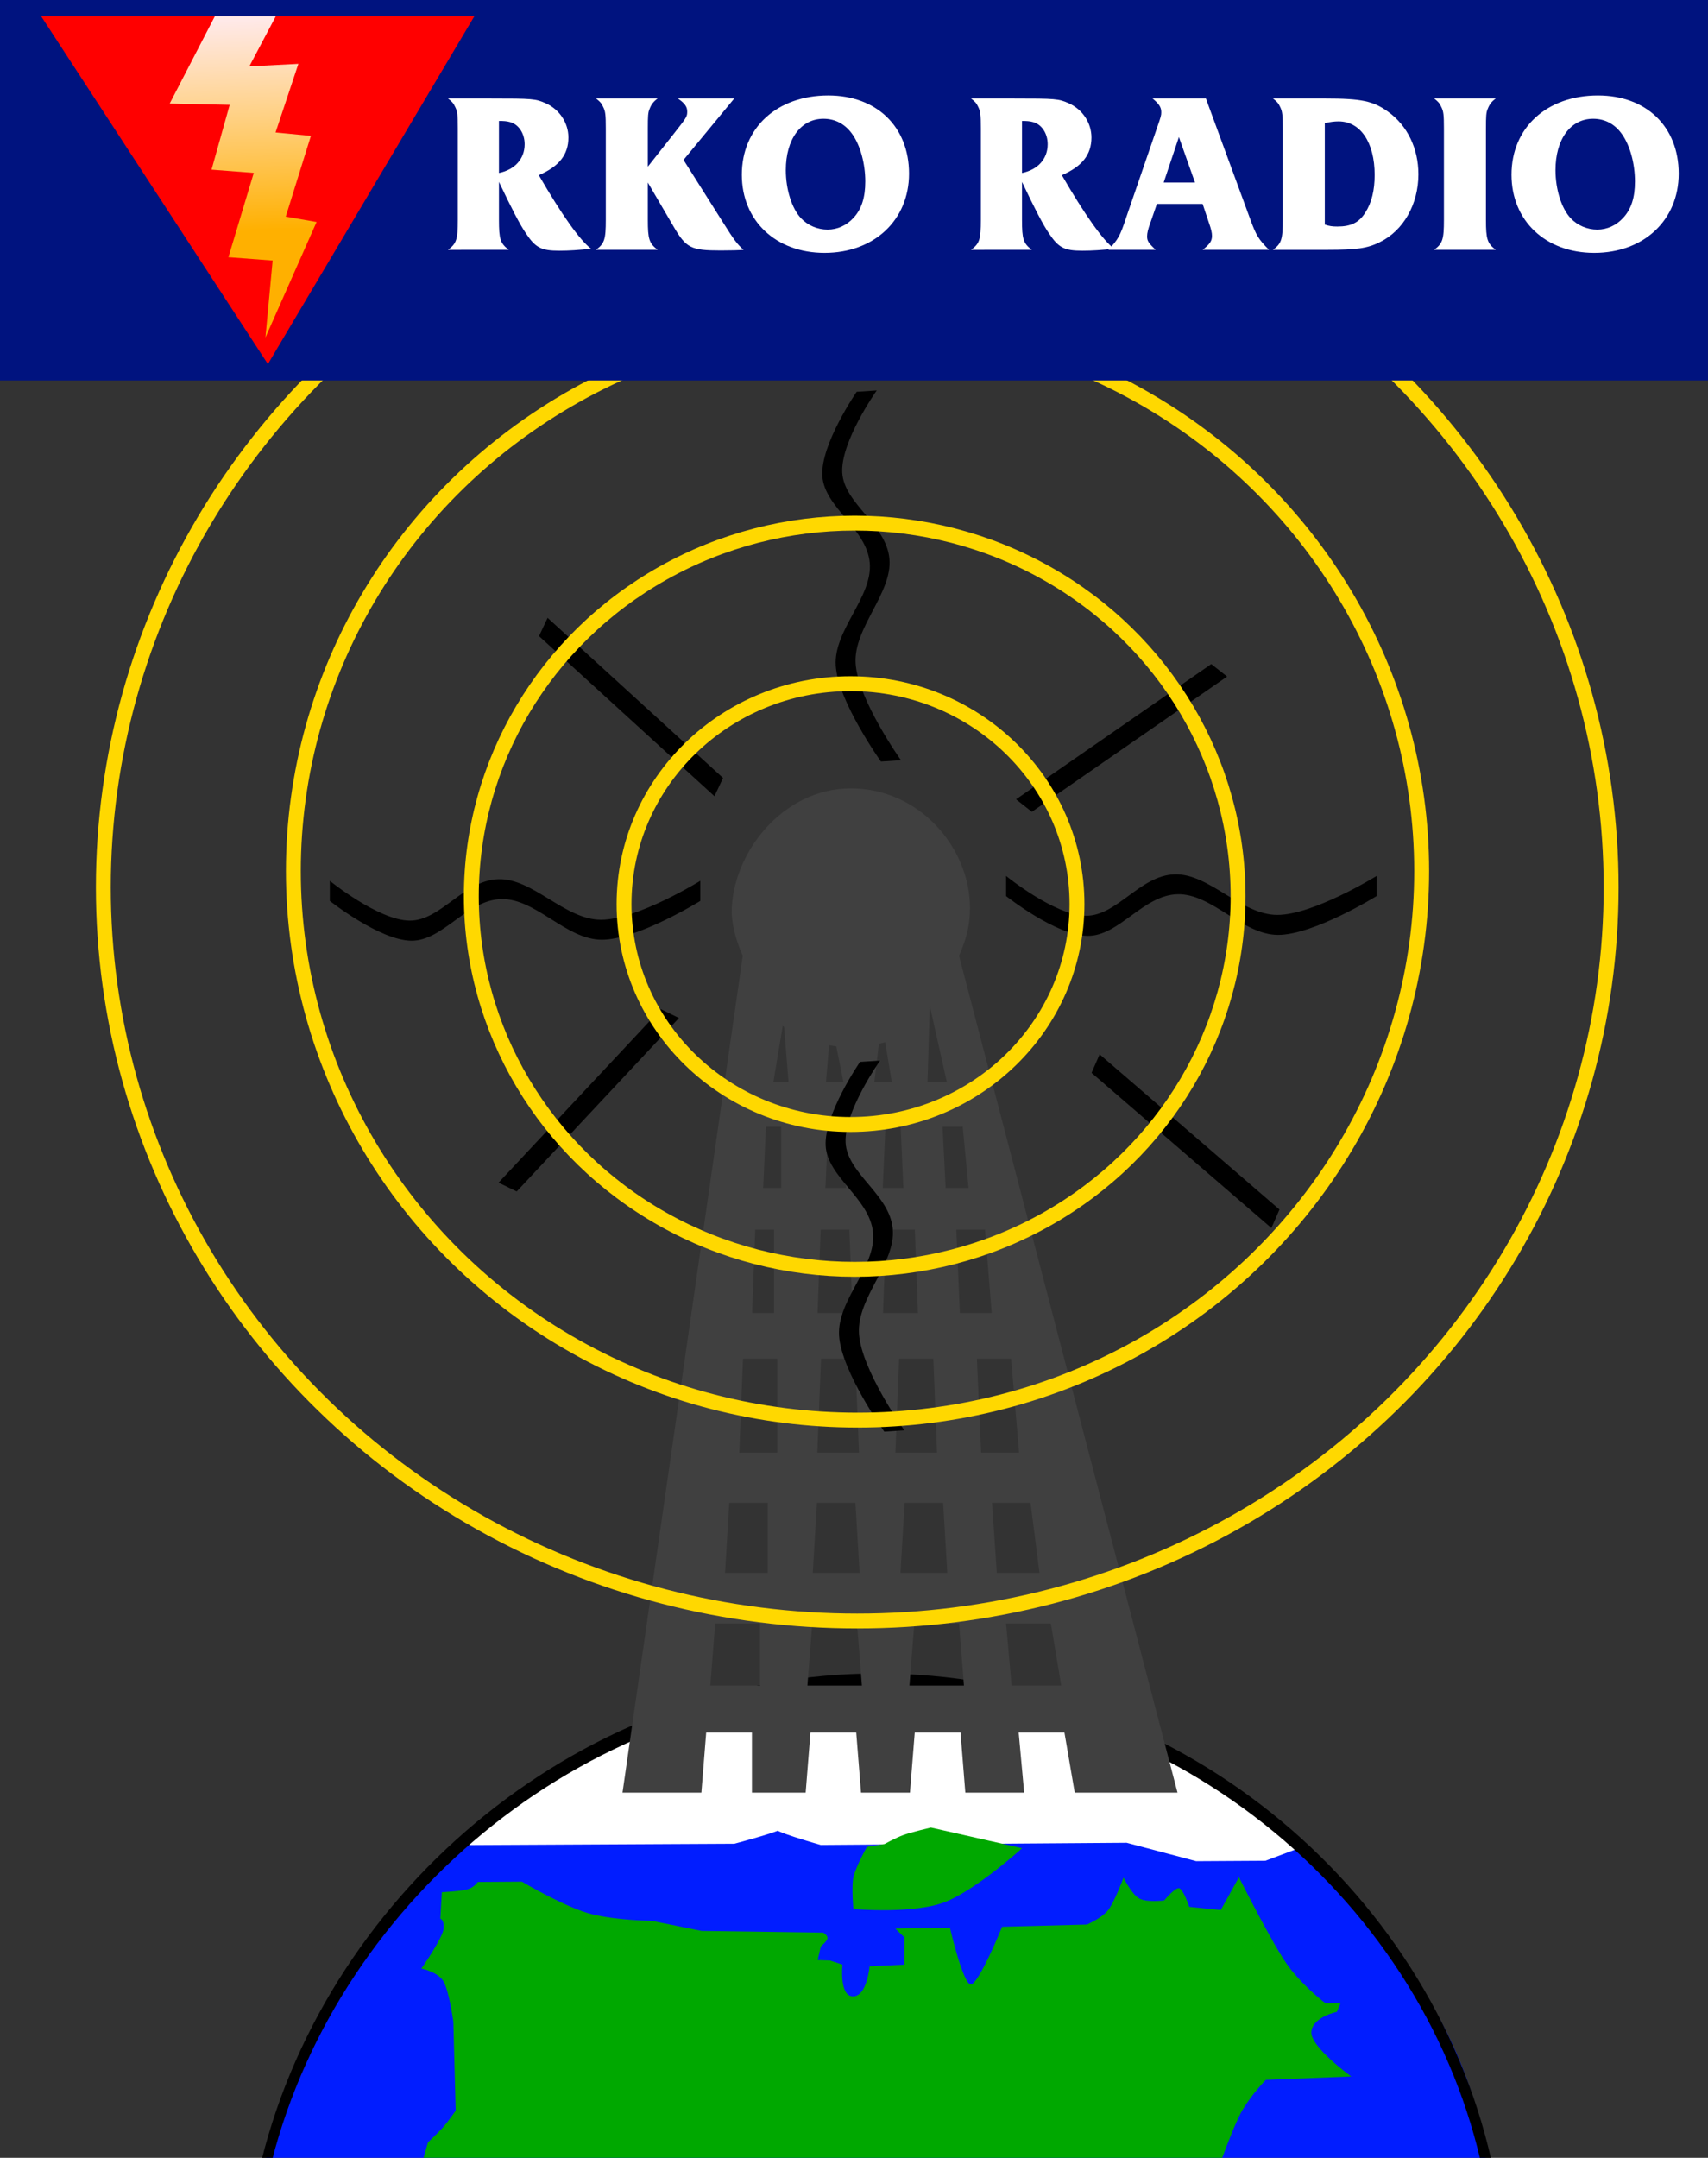 <?xml version="1.0" encoding="UTF-8" standalone="no"?>
<svg
   xmlns:dc="http://purl.org/dc/elements/1.1/"
   xmlns:cc="http://creativecommons.org/ns#"
   xmlns:rdf="http://www.w3.org/1999/02/22-rdf-syntax-ns#"
   xmlns:svg="http://www.w3.org/2000/svg"
   xmlns="http://www.w3.org/2000/svg"
   xmlns:xlink="http://www.w3.org/1999/xlink"
   xmlns:sodipodi="http://sodipodi.sourceforge.net/DTD/sodipodi-0.dtd"
   xmlns:inkscape="http://www.inkscape.org/namespaces/inkscape"
   sodipodi:docname="RKO_Radio_1991.svg"
   inkscape:version="1.0 (4035a4fb49, 2020-05-01)"
   id="svg8"
   version="1.1"
   viewBox="0 0 182.033 229.923"
   height="229.923mm"
   width="182.033mm">
  <rect x="0" y="0" width="182.033" height="229.923" fill="#333333" stroke="none"/>
  <defs
     id="defs2">
    <linearGradient
       id="linearGradient1818"
       inkscape:collect="always">
      <stop
         id="stop1814"
         offset="0"
         style="stop-color:#ffb000;stop-opacity:1" />
      <stop
         id="stop1816"
         offset="1"
         style="stop-color:#ffffff;stop-opacity:0.914" />
    </linearGradient>
    <linearGradient
       gradientTransform="translate(-3.704)"
       gradientUnits="userSpaceOnUse"
       y2="14.644"
       x2="18.768"
       y1="37.244"
       x1="19.665"
       id="linearGradient1820"
       xlink:href="#linearGradient1818"
       inkscape:collect="always" />
  </defs>
  <sodipodi:namedview
     inkscape:document-rotation="0"
     fit-margin-bottom="0"
     fit-margin-right="0"
     fit-margin-left="0"
     fit-margin-top="0"
     inkscape:window-maximized="1"
     inkscape:window-y="-8"
     inkscape:window-x="-8"
     inkscape:window-height="1017"
     inkscape:window-width="1920"
     showgrid="false"
     inkscape:current-layer="layer1"
     inkscape:document-units="mm"
     inkscape:cy="402.80905"
     inkscape:cx="363.39247"
     inkscape:zoom="0.98994949"
     inkscape:pageshadow="2"
     inkscape:pageopacity="0.0"
     borderopacity="1.0"
     bordercolor="#666666"
     pagecolor="#ffffff"
     id="base" />
  <g
     transform="translate(12.398,-12.705)"
     id="layer1"
     inkscape:groupmode="layer"
     inkscape:label="Layer 1">
    <g
       style="opacity:1"
       id="g1462">
      <path
         style="opacity:1;fill:#011dff;fill-opacity:1;stroke:none;stroke-width:21.953;stroke-miterlimit:4;stroke-dasharray:none;stroke-opacity:0.408;paint-order:stroke fill markers"
         d="m 315.643,722.547 c -1.475,-0.02 -2.938,-0.015 -4.387,0.014 C 166.566,725.39 70.635,846.109 60.074,916.814 H 550.789 C 539.814,813.202 404.885,723.766 315.643,722.547 Z"
         transform="scale(0.265)"
         id="path1436"
         inkscape:connector-curvature="0"
         sodipodi:nodetypes="csccc" />
      <path
         style="opacity:1;fill:#ffffff;fill-opacity:1;stroke:none;stroke-width:4.255;stroke-miterlimit:4;stroke-dasharray:none;stroke-opacity:0.408;paint-order:stroke fill markers"
         d="M 80.459,191.776 C 108.692,191.422 126.15,209.593 126.15,209.593 l -3.683,1.384 -7.377,0.044 -7.413,-1.962 -32.602,0.235 c 0,0 -5.944,-1.692 -4.535,-1.72 1.41,-0.029 -4.673,1.588 -4.673,1.588 l -29.014,0.148 c 0,0 15.373,-17.178 43.606,-17.533 z"
         id="rect1445"
         inkscape:connector-curvature="0"
         sodipodi:nodetypes="cccccczcczc" />
      <path
         inkscape:connector-curvature="0"
         style="opacity:1;fill:#000000;fill-opacity:1;stroke:none;stroke-width:20.611;stroke-miterlimit:4;stroke-dasharray:none;stroke-opacity:0.408;paint-order:stroke fill markers"
         d="m 306.096,720.824 c -117.111,0 -220.41,85.945 -247.752,195.98 H 62.562 C 89.951,810.034 191.225,726.824 305.986,726.824 c 116.434,0 217.5,81.966 242.688,189.98 h 4.391 C 527.978,805.478 424.908,720.824 306.096,720.824 Z"
         transform="scale(0.265)"
         id="path826" />
      <path
         inkscape:connector-curvature="0"
         style="opacity:1;fill:#00a800;fill-opacity:1;stroke:none;stroke-width:16.082;stroke-miterlimit:4;stroke-dasharray:none;stroke-opacity:0.408;paint-order:stroke fill markers"
         d="m 327.59,782.787 c 0,0 -8.078,1.898 -11.182,3.053 -3.103,1.154 -7.467,3.568 -7.467,3.568 l -7.066,1.146 c 0,0 -5.169,8.989 -5.646,13.346 -0.477,4.357 0.199,11.654 0.199,11.654 0,0 25.033,2.259 37.721,-3.168 12.688,-5.427 30.137,-21.295 30.137,-21.295 z m 123.902,19.955 -7.322,13.211 -12.666,-1.281 c 0,0 -2.416,-7.283 -4.143,-7.496 -1.727,-0.213 -5.93,4.918 -5.93,4.918 0,0 -6.898,0.931 -10.016,-0.781 -3.118,-1.712 -6.346,-8.43 -6.346,-8.43 0,0 -3.757,10.329 -6.475,13.445 -2.718,3.116 -8.242,5.459 -8.242,5.459 l -34.109,0.895 c 0,0 -9.572,23.583 -12.684,23.168 -3.111,-0.415 -8.291,-22.752 -8.291,-22.752 l -21.984,0.307 3.73,3.598 -0.065,10.912 -14.023,0.652 c 0,0 -0.958,12.066 -6.621,12.104 -5.664,0.036 -4.264,-12.783 -4.264,-12.783 l -4.984,-1.631 -4.996,-0.189 1.277,-5.475 c 0,0 2.685,-2.208 2.682,-3.391 -0.004,-1.183 -1.734,-2.164 -1.734,-2.164 l -48.916,-0.693 -19.961,-4.045 c 0,0 -13.507,-0.136 -23.906,-2.607 C 181.105,815.22 163.125,804.539 163.125,804.539 l -17.768,0.123 c -0.002,0.004 -1.035,1.711 -3.408,2.713 -2.376,1.003 -11.029,1.398 -11.029,1.398 l -0.617,10.615 c 0,0 1.686,0.444 1.287,4.191 -0.399,3.747 -8.902,15.904 -8.902,15.904 0,0 6.336,1.224 8.74,4.928 2.404,3.703 4.109,16.5 4.109,16.5 l 0.947,35.723 c 0,0 -3.241,4.59 -5.102,6.713 -1.86,2.123 -6.037,5.994 -6.037,5.994 l -2.127,7.445 h 321.086 c 2.52,-6.832 6.224,-16.458 8.697,-20.582 3.926,-6.548 9.291,-11.951 9.291,-11.951 l 34.367,-1.371 c 0,0 -16.573,-11.958 -16.051,-17.971 0.522,-6.013 10.26,-8.01 10.26,-8.01 l 1.516,-3.51 -6.135,0.019 c 0,0 -8.357,-6.269 -14.598,-14.502 -6.241,-8.233 -20.16,-36.168 -20.16,-36.168 z"
         transform="scale(0.265)"
         id="rect1448" />
    </g>
    <path
       sodipodi:nodetypes="sccccccccccccccccccccccsccccccccccccccccccccccccccccccccccccccccccccccccccccccccccccccccccccccccccccccccccccccccccccccccccccccccccccccccccccccc"
       inkscape:connector-curvature="0"
       id="rect1464"
       d="m 78.279,96.71 c -7.306,0 -12.7,6.984 -12.7,13.267 0.052,1.069 0.319,2.65 1.184,4.573 l -12.818,89.169 h 8.408 l 0.513,-6.41 h 4.876 v 6.41 h 5.724 l 0.513,-6.41 h 4.876 l 0.513,6.41 h 5.212 l 0.513,-6.41 h 4.876 l 0.513,6.41 h 6.272 l -0.586,-6.41 h 4.876 l 1.099,6.41 H 113.098 L 89.815,114.55 c 0.764,-1.771 1.16,-3.16 1.164,-5.102 -3.9e-5,-6.417 -5.394,-12.738 -12.7,-12.738 z m 8.42,23.179 1.812,8.108 h -2.061 z m -15.678,2.138 c 0.048,0.031 0.096,0.062 0.144,0.092 l 0.477,5.878 h -1.614 z m 10.919,1.73 0.705,4.24 h -1.859 l 0.484,-4.069 c 0.225,-0.051 0.448,-0.108 0.67,-0.171 z m -5.976,0.32 c 0.254,0.048 0.509,0.088 0.766,0.12 l 0.76,3.8 h -1.859 z m -6.732,8.692 h 1.62 v 6.52 H 68.941 Z m 6.634,0 h 1.62 l 0.291,6.52 h -2.202 z m 6.105,0 h 1.62 l 0.29,6.52 h -2.201 z m 6.084,0 h 2.149 l 0.623,6.52 h -2.44 z m -19.962,10.962 h 2.002 v 8.882 h -2.334 z m 6.975,0 h 3.06 l 0.332,8.882 h -3.724 z m 6.974,0 h 3.06 l 0.332,8.882 h -3.724 z m 7.48,0 h 3.06 l 0.712,8.882 H 89.899 Z m -22.735,13.749 h 3.65 v 10.016 h -4.046 z m 8.318,0 h 3.65 l 0.396,10.016 h -4.442 z m 8.319,0 h 3.65 l 0.396,10.016 h -4.442 z m 8.29,0 h 3.649 l 0.849,10.016 h -4.046 z m -26.391,15.355 h 4.101 v 7.465 h -4.546 z m 9.347,0 h 4.101 l 0.445,7.465 h -4.991 z m 9.346,0 h 4.101 l 0.445,7.465 h -4.991 z m 9.315,0 h 4.101 l 0.954,7.465 H 93.839 Z M 63.824,185.691 h 4.772 v 6.615 h -5.29 z m 10.346,0 h 4.772 l 0.518,6.615 H 73.652 Z m 10.875,0 h 4.772 l 0.518,6.615 h -5.807 z m 9.78,0 h 4.771 l 1.11,6.615 h -5.29 z"
       style="opacity:1;fill:#404040;fill-opacity:1;stroke:none;stroke-width:9.399;stroke-miterlimit:4;stroke-dasharray:none;stroke-opacity:0.408;paint-order:stroke fill markers" />
    <path
       sodipodi:nodetypes="ccccccccsccccccccccccscccccccccsscccccccccscccccccccccccsccccccc"
       inkscape:connector-curvature="0"
       id="rect1633"
       transform="scale(0.265)"
       d="m 305.816,204.947 -8.064,0.529 c 0,0 -14.52,21.046 -13.82,33.746 0.7,12.7 17.818,21.15 19.064,34.992 1.246,13.842 -14.535,26.999 -13.668,41.34 0.867,14.341 18.174,38.6 18.174,38.6 l 8.064,-0.529 c 0,0 -17.309,-24.327 -18.238,-38.846 -0.931,-14.518 14.903,-28.343 13.574,-42.25 -1.328,-13.907 -18.31,-22.069 -18.957,-34.592 -0.647,-12.522 13.871,-32.99 13.871,-32.99 z m -132.365,91.428 -3.463,7.336 70.561,64.383 3.463,-7.336 z m 266.908,18.588 -78.525,54.385 6.377,5.014 78.525,-54.385 z m -14.742,84.551 c -13.964,0.415 -23.222,16.826 -35.76,16.652 -12.538,-0.174 -32.012,-16 -32.012,-16 v 8.082 c 0,0 20.051,15.867 32.77,16 12.719,0.133 22.272,-16.397 36.166,-16.734 13.894,-0.337 25.99,16.27 40.357,16.344 14.367,0.073 39.705,-15.609 39.705,-15.609 v -8.082 c 0,0 -25.407,15.679 -39.955,15.656 -14.548,-0.021 -27.307,-16.724 -41.271,-16.309 z m -271.982,1.953 c -13.964,0.415 -23.222,16.826 -35.76,16.652 -12.538,-0.174 -32.012,-16 -32.012,-16 v 8.08 c 0,0 20.051,15.867 32.77,16 12.719,0.133 22.272,-16.397 36.166,-16.734 13.894,-0.337 25.988,16.272 40.355,16.346 14.367,0.073 39.707,-15.611 39.707,-15.611 v -8.08 c 0,0 -25.409,15.679 -39.957,15.656 -14.548,-0.021 -27.305,-16.724 -41.27,-16.309 z m 65.348,52.256 -65.258,69.754 7.293,3.553 65.258,-69.752 z m 88.178,20.668 -8.064,0.529 c 0,0 -14.52,21.046 -13.82,33.746 0.7,12.7 17.818,21.15 19.064,34.992 1.246,13.842 -14.535,26.999 -13.668,41.34 0.867,14.341 18.176,38.6 18.176,38.6 l 8.062,-0.529 c 0,0 -17.307,-24.327 -18.236,-38.846 -0.931,-14.518 14.901,-28.341 13.572,-42.248 -1.328,-13.907 -18.31,-22.071 -18.957,-34.594 -0.647,-12.522 13.871,-32.99 13.871,-32.99 z m 88.305,-2.496 -3.256,7.43 72.326,62.393 3.256,-7.43 z"
       style="opacity:1;fill:#000000;fill-opacity:1;stroke:none;stroke-width:11.345;stroke-miterlimit:4;stroke-dasharray:none;stroke-opacity:0.408;paint-order:stroke fill markers" />
    <g
       id="g1806">
      <ellipse
         style="opacity:1;fill:none;fill-opacity:1;stroke:#ffd800;stroke-width:1.587;stroke-miterlimit:4;stroke-dasharray:none;stroke-opacity:1;paint-order:stroke fill markers"
         id="path1772"
         cx="78.247"
         cy="109.039"
         rx="24.137"
         ry="23.485" />
      <ellipse
         style="opacity:1;fill:none;fill-opacity:1;stroke:#ffd800;stroke-width:1.587;stroke-miterlimit:4;stroke-dasharray:none;stroke-opacity:1;paint-order:stroke fill markers"
         id="path1772-6"
         cx="78.693"
         cy="108.201"
         rx="40.859"
         ry="39.755" />
      <ellipse
         style="opacity:1;fill:none;fill-opacity:1;stroke:#ffd800;stroke-width:1.587;stroke-miterlimit:4;stroke-dasharray:none;stroke-opacity:1;paint-order:stroke fill markers"
         id="path1772-3"
         cx="78.993"
         cy="105.524"
         rx="60.125"
         ry="58.501" />
      <ellipse
         style="opacity:1;fill:none;fill-opacity:1;stroke:#ffd800;stroke-width:1.587;stroke-miterlimit:4;stroke-dasharray:none;stroke-opacity:1;paint-order:stroke fill markers"
         id="path1772-0"
         cx="78.963"
         cy="107.256"
         rx="80.348"
         ry="78.177" />
    </g>
    <path
       inkscape:connector-curvature="0"
       id="rect851"
       d="M -12.398,12.705 H 169.627 V 53.243 H -12.398 Z"
       style="opacity:1;fill:#00137f;fill-opacity:1;stroke:none;stroke-width:2.811;stroke-miterlimit:4;stroke-dasharray:none;stroke-opacity:1;paint-order:stroke fill markers" />
    <path
       sodipodi:nodetypes="cccc"
       inkscape:connector-curvature="0"
       id="rect1808"
       d="M -8.018,14.429 H 38.16 L 16.153,51.501 Z"
       style="opacity:1;fill:#ff0000;fill-opacity:1;stroke:none;stroke-width:1.587;stroke-miterlimit:4;stroke-dasharray:none;stroke-opacity:1;paint-order:stroke fill markers" />
    <path
       sodipodi:nodetypes="cccccccccccccccc"
       inkscape:connector-curvature="0"
       id="rect1811"
       d="m 10.504,14.429 6.485,0.024 -2.814,5.322 5.229,-0.27 -2.434,7.316 3.767,0.361 -2.68,8.606 3.286,0.571 -5.451,12.311 0.768,-8.205 -4.715,-0.354 2.704,-8.983 -4.503,-0.345 1.936,-6.907 -6.396,-0.134 z"
       style="opacity:1;fill:url(#linearGradient1820);fill-opacity:1;stroke:none;stroke-width:1.587;stroke-miterlimit:4;stroke-dasharray:none;stroke-opacity:1;paint-order:stroke fill markers" />
    <g
       style="font-weight:bold;font-size:23.204px;line-height:1.25;font-family:'Friz Quadrata Std';-inkscape-font-specification:'Friz Quadrata Std Bold';letter-spacing:0px;word-spacing:0px;fill:#ffffff;stroke-width:0.544"
       id="text3479"
       aria-label="RKO RADIO">
      <path
         id="path3498"
         style="fill:#ffffff;stroke-width:0.544"
         d="m 41.823,39.327 c -0.905,-0.696 -1.044,-1.137 -1.044,-3.202 V 32.088 c 1.392,2.924 2.228,4.548 2.901,5.523 0.998,1.485 1.601,1.81 3.527,1.81 1.044,0 2.088,-0.07 3.388,-0.209 -1.207,-0.928 -3.109,-3.597 -5.569,-7.843 2.158,-0.928 3.156,-2.181 3.156,-4.014 0,-1.555 -0.951,-2.993 -2.413,-3.643 -1.067,-0.487 -1.439,-0.51 -5.824,-0.51 h -4.594 c 0.394,0.302 0.58,0.487 0.766,0.905 0.232,0.464 0.278,0.812 0.278,2.297 v 9.722 c 0,2.088 -0.139,2.529 -1.044,3.202 z m -1.044,-13.737 c 0.487,0 0.835,0.023 1.16,0.116 0.928,0.232 1.578,1.207 1.578,2.367 0,1.555 -1.044,2.715 -2.738,3.063 z" />
      <path
         id="path3500"
         style="fill:#ffffff;stroke-width:0.544"
         d="m 60.449,29.744 5.407,-6.544 h -6.01 c 0.743,0.51 0.998,0.882 0.998,1.392 0,0.534 -0.046,0.603 -1.415,2.344 l -2.784,3.527 v -4.061 c 0,-1.323 0.023,-1.717 0.186,-2.088 0.186,-0.487 0.418,-0.789 0.859,-1.114 h -6.567 c 0.394,0.302 0.58,0.487 0.766,0.905 0.232,0.464 0.278,0.812 0.278,2.297 v 9.722 c 0,2.088 -0.139,2.529 -1.044,3.202 h 6.567 c -0.905,-0.696 -1.044,-1.137 -1.044,-3.202 v -3.968 l 2.715,4.641 c 1.369,2.344 1.856,2.599 5.058,2.599 0.975,0 2.042,-0.023 2.436,-0.07 -0.65,-0.557 -1.021,-1.044 -2.228,-2.97 z" />
      <path
         id="path3502"
         style="fill:#ffffff;stroke-width:0.544"
         d="m 75.875,22.876 c -5.453,0 -9.212,3.434 -9.212,8.446 0,4.896 3.62,8.33 8.818,8.33 5.267,0 9.003,-3.481 9.003,-8.446 0,-4.989 -3.434,-8.33 -8.609,-8.33 z m -0.51,2.483 c 1.276,0 2.344,0.58 3.109,1.694 0.835,1.207 1.346,3.109 1.346,4.989 0,1.717 -0.394,2.947 -1.253,3.875 -0.743,0.812 -1.717,1.253 -2.761,1.253 -1.067,0 -2.112,-0.441 -2.831,-1.207 -0.975,-1.021 -1.624,-3.063 -1.624,-5.128 0,-3.295 1.601,-5.476 4.014,-5.476 z" />
      <path
         id="path3504"
         style="fill:#ffffff;stroke-width:0.544"
         d="m 97.567,39.327 c -0.905,-0.696 -1.044,-1.137 -1.044,-3.202 V 32.088 c 1.392,2.924 2.228,4.548 2.901,5.523 0.998,1.485 1.601,1.81 3.527,1.81 1.044,0 2.088,-0.07 3.388,-0.209 -1.207,-0.928 -3.109,-3.597 -5.569,-7.843 2.158,-0.928 3.156,-2.181 3.156,-4.014 0,-1.555 -0.951,-2.993 -2.413,-3.643 -1.067,-0.487 -1.439,-0.51 -5.824,-0.51 h -4.594 c 0.394,0.302 0.58,0.487 0.766,0.905 0.232,0.464 0.278,0.812 0.278,2.297 v 9.722 c 0,2.088 -0.139,2.529 -1.044,3.202 z M 96.523,25.591 c 0.487,0 0.835,0.023 1.16,0.116 0.928,0.232 1.578,1.207 1.578,2.367 0,1.555 -1.044,2.715 -2.738,3.063 z" />
      <path
         id="path3506"
         style="fill:#ffffff;stroke-width:0.544"
         d="m 110.438,23.201 c 0.696,0.58 0.928,0.928 0.928,1.462 0,0.325 -0.023,0.441 -0.464,1.694 l -3.295,9.583 c -0.627,1.903 -0.835,2.274 -1.88,3.388 h 5.035 c -0.766,-0.743 -0.905,-0.951 -0.905,-1.439 0,-0.348 0.093,-0.766 0.371,-1.508 l 0.673,-1.949 h 4.873 l 0.65,1.949 c 0.278,0.789 0.348,1.137 0.348,1.462 0,0.534 -0.232,0.882 -0.998,1.485 h 7.077 c -1.114,-1.114 -1.369,-1.531 -1.996,-3.249 L 116.123,23.201 Z m 4.525,8.957 h -3.341 l 1.624,-4.85 z" />
      <path
         id="path3508"
         style="fill:#ffffff;stroke-width:0.544"
         d="m 123.271,23.201 c 0.394,0.302 0.58,0.487 0.766,0.905 0.232,0.487 0.278,0.789 0.278,2.39 v 9.63 c 0,2.088 -0.139,2.529 -1.044,3.202 h 5.847 c 3.063,0 4.223,-0.162 5.523,-0.812 2.529,-1.23 4.13,-4.037 4.13,-7.24 0,-2.761 -1.183,-5.198 -3.225,-6.66 -1.601,-1.16 -2.854,-1.415 -6.752,-1.415 z m 5.523,2.622 c 0.65,-0.139 1.021,-0.186 1.462,-0.186 2.344,0 3.852,2.251 3.852,5.708 0,1.647 -0.325,2.97 -0.998,4.014 -0.673,1.067 -1.531,1.485 -2.97,1.485 -0.534,0 -0.882,-0.046 -1.346,-0.209 z" />
      <path
         id="path3510"
         style="fill:#ffffff;stroke-width:0.544"
         d="m 147.014,39.327 c -0.905,-0.696 -1.044,-1.137 -1.044,-3.202 v -9.722 c 0,-1.323 0.023,-1.717 0.186,-2.088 0.186,-0.487 0.418,-0.789 0.859,-1.114 h -6.567 c 0.394,0.302 0.58,0.487 0.766,0.905 0.232,0.464 0.278,0.812 0.278,2.297 v 9.722 c 0,2.088 -0.139,2.529 -1.044,3.202 z" />
      <path
         id="path3512"
         style="fill:#ffffff;stroke-width:0.544"
         d="m 157.905,22.876 c -5.453,0 -9.212,3.434 -9.212,8.446 0,4.896 3.62,8.33 8.818,8.33 5.267,0 9.003,-3.481 9.003,-8.446 0,-4.989 -3.434,-8.33 -8.609,-8.33 z m -0.51,2.483 c 1.276,0 2.344,0.58 3.109,1.694 0.835,1.207 1.346,3.109 1.346,4.989 0,1.717 -0.394,2.947 -1.253,3.875 -0.743,0.812 -1.717,1.253 -2.761,1.253 -1.067,0 -2.112,-0.441 -2.831,-1.207 -0.975,-1.021 -1.624,-3.063 -1.624,-5.128 0,-3.295 1.601,-5.476 4.014,-5.476 z" />
    </g>
  </g>
</svg>
